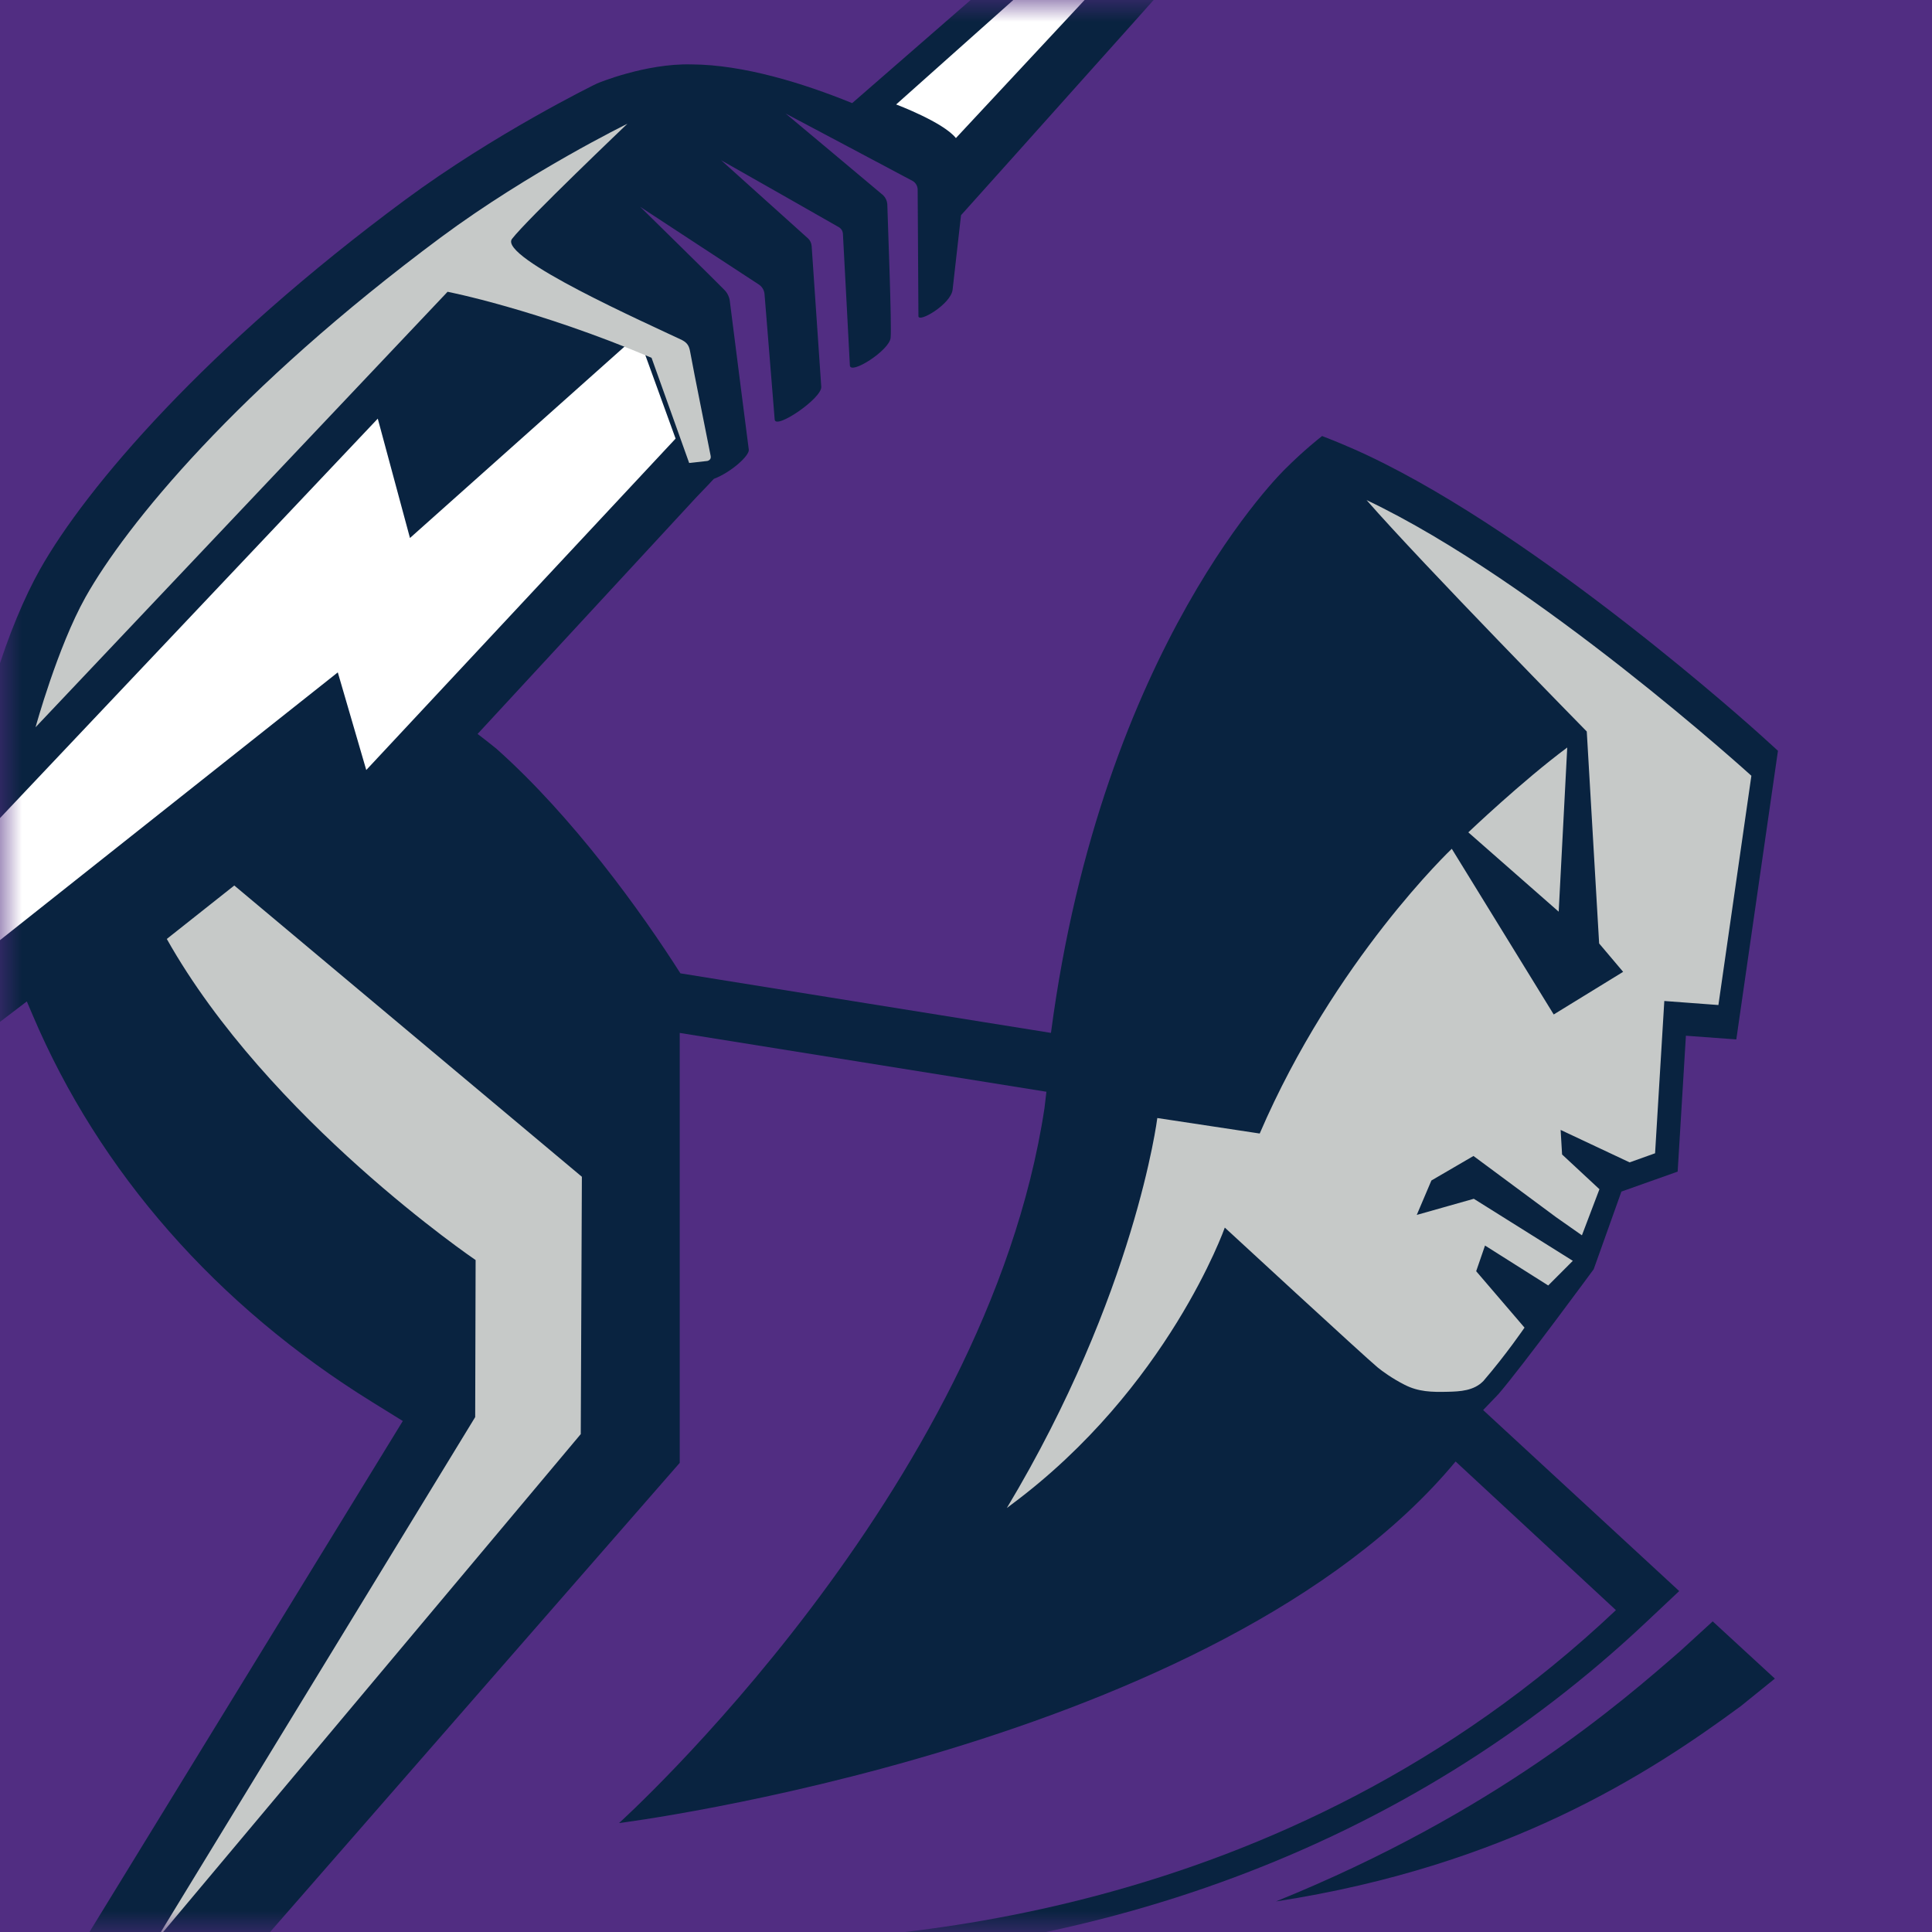 <?xml version="1.0" encoding="UTF-8"?>
<svg width="45px" height="45px" viewBox="0 0 45 45" version="1.1" xmlns="http://www.w3.org/2000/svg" xmlns:xlink="http://www.w3.org/1999/xlink">
    <rect x="0" y="0" width="45" height="45" fill="#808080" stroke="none"/>
    <title>NRL / Storm</title>
    <defs>
        <rect id="path-1" x="0" y="0" width="45" height="45"></rect>
    </defs>
    <g id="NRL-/-Storm" stroke="none" stroke-width="1" fill="none" fill-rule="evenodd">
        <g id="Storm">
            <mask id="mask-2" fill="white">
                <use xlink:href="#path-1"></use>
            </mask>
            <use id="Rectangle" fill="#512D82" xlink:href="#path-1"></use>
            <g mask="url(#mask-2)">
                <g transform="translate(-16, -13)">
                    <path d="M23.202,62.09 L22.748,64.278 L20.004,64.278 C19.612,64.281 19.186,64.301 18.975,64.422 C18.743,64.554 18.68,64.729 18.662,64.969 C18.588,66.025 22.889,65.469 22.68,68.428 C22.602,69.526 22.147,70.552 21.427,71.107 C20.58,71.76 19.369,71.988 18.101,72 L14.778,72 L15.236,69.83 L17.96,69.829 C18.29,69.829 19.029,69.829 19.334,69.639 C19.56,69.499 19.756,69.203 19.773,68.969 C19.789,68.739 19.605,68.58 19.309,68.441 C18.227,67.935 15.641,67.708 15.811,65.33 C15.886,64.266 16.275,63.417 16.978,62.904 C17.758,62.335 18.894,62.111 20.015,62.09 L23.202,62.09 Z M30.298,67.428 C30.798,64.411 32.846,61.814 36.462,62.038 C37.618,62.11 38.365,62.543 38.893,63.119 C39.606,63.898 39.862,64.991 39.646,66.294 C39.341,68.125 38.514,69.877 37.067,70.862 C36.128,71.501 34.903,71.773 33.48,71.684 C30.762,71.517 29.922,69.694 30.298,67.428 Z M50.597,71.499 L47.844,71.499 L49.815,62.09 L53.441,62.09 L54.327,66.349 L54.355,66.349 L56.748,62.09 L60.305,62.09 L58.332,71.499 L55.567,71.499 L56.537,66.81 L56.743,66.062 L56.715,66.062 L53.533,71.079 L52.714,71.079 L51.684,66.062 L51.657,66.062 L51.54,66.89 L50.597,71.499 Z M45.401,62.09 C47.304,62.09 48.469,63.123 48.348,64.852 C48.258,66.143 47.629,67.126 46.302,67.759 L47.085,71.499 L44.298,71.499 L43.201,66.183 L44.225,66.183 C44.837,66.183 45.454,65.945 45.513,65.108 C45.555,64.494 45.112,64.278 44.653,64.278 L42.81,64.278 L43.201,66.183 L42.087,71.499 L39.315,71.499 L41.288,62.09 L45.401,62.09 Z M31.357,62.09 L30.894,64.278 L27.9,64.278 L28.347,66.287 L27.256,71.499 L24.49,71.499 L25.998,64.278 L23.505,64.278 L23.967,62.09 L31.357,62.09 Z M36.858,66.291 C37.067,65.024 36.707,64.343 35.769,64.284 C34.306,64.193 33.419,65.417 33.085,67.433 C32.878,68.684 33.236,69.38 34.174,69.439 C35.638,69.53 36.525,68.292 36.858,66.291 Z M50.282,59.756 C50.408,59.165 50.778,58.687 51.452,58.687 C52.125,58.687 52.292,59.165 52.167,59.756 C52.041,60.35 51.671,60.83 50.997,60.83 C50.324,60.83 50.157,60.35 50.282,59.756 Z M53.082,60.043 C53.044,60.225 53.051,60.436 53.375,60.436 C53.692,60.436 53.789,60.225 53.827,60.043 L54.108,58.718 L54.586,58.718 L54.306,60.043 C54.191,60.586 53.8,60.83 53.288,60.83 C52.772,60.83 52.488,60.586 52.604,60.043 L52.884,58.718 L53.363,58.718 L53.082,60.043 Z M41.788,60.8 L41.352,60.8 L41.793,58.718 L42.412,58.718 L42.641,59.85 L42.648,59.85 L43.298,58.718 L43.961,58.718 L43.52,60.8 L43.041,60.8 L43.267,59.719 L43.343,59.416 L43.338,59.416 L42.536,60.709 L42.352,60.709 L42.075,59.416 L42.068,59.416 L42.013,59.719 L41.788,60.8 Z M57.238,60.8 L56.802,60.8 L57.243,58.718 L57.679,58.718 L58.268,60.016 L58.274,60.016 L58.374,59.502 L58.539,58.718 L58.975,58.718 L58.534,60.8 L58.068,60.8 L57.497,59.55 L57.49,59.55 L57.404,60.016 L57.238,60.8 Z M47.45,60.8 L46.057,60.8 L46.498,58.718 L46.976,58.718 L46.619,60.405 L47.534,60.405 L47.45,60.8 Z M60.574,60.8 L59.129,60.8 L59.569,58.718 L61,58.718 L60.916,59.113 L59.965,59.113 L59.877,59.526 L60.689,59.526 L60.606,59.922 L59.794,59.922 L59.691,60.405 L60.658,60.405 L60.574,60.8 Z M45.529,60.8 L44.083,60.8 L44.524,58.718 L45.954,58.718 L45.871,59.113 L44.919,59.113 L44.831,59.526 L45.643,59.526 L45.559,59.922 L44.748,59.922 L44.645,60.405 L45.613,60.405 L45.529,60.8 Z M48.933,60.8 L47.982,60.8 L48.423,58.718 L49.313,58.718 C49.758,58.718 49.957,58.92 49.885,59.26 C49.838,59.483 49.669,59.646 49.464,59.719 L49.463,59.725 C49.671,59.793 49.812,59.952 49.754,60.221 C49.679,60.58 49.379,60.8 48.933,60.8 L48.933,60.8 Z M56.05,58.718 C56.493,58.718 56.722,58.981 56.636,59.392 C56.574,59.686 56.396,59.897 56.112,59.998 L56.282,60.8 L55.802,60.8 L55.565,59.67 L55.803,59.67 C55.971,59.67 56.117,59.584 56.158,59.392 C56.199,59.195 56.088,59.113 55.94,59.113 L55.546,59.113 L55.188,60.8 L54.709,60.8 L55.151,58.718 L56.05,58.718 Z M51.689,59.756 C51.776,59.346 51.7,59.082 51.367,59.082 C51.035,59.082 50.849,59.346 50.762,59.756 C50.675,60.163 50.749,60.436 51.081,60.436 C51.413,60.436 51.602,60.163 51.689,59.756 Z M48.645,59.93 L48.544,60.405 L48.962,60.405 C49.127,60.405 49.25,60.344 49.287,60.169 C49.323,60.001 49.227,59.93 49.044,59.93 L48.645,59.93 Z M49.107,59.536 C49.271,59.536 49.373,59.477 49.404,59.324 C49.435,59.183 49.361,59.113 49.197,59.113 L48.818,59.113 L48.729,59.536 L49.107,59.536 Z M33.03,58.75 L17.624,58.75 L25.382,46.098 L24.667,45.655 C21.048,43.414 18.314,40.3 16.763,36.649 L16.625,36.325 L0,48.989 L15.371,31.854 L15.371,31.812 C15.388,29.884 16.23,27.508 16.929,26.267 C18.008,24.347 20.811,21.076 25.435,17.656 C27.533,16.106 29.81,14.991 29.906,14.944 C29.906,14.944 31.023,14.474 32.099,14.5 L32.105,14.498 L32.103,14.5 C33.313,14.505 34.71,14.938 35.849,15.402 C35.849,15.402 42.712,9.426 44.423,7.94 C47.867,4.95 53.964,0 53.964,0 C53.964,0 50.813,3.882 47.675,7.564 C45.995,9.535 38.384,18.013 38.384,18.013 L38.188,19.747 C38.15,20.084 37.395,20.527 37.392,20.364 C37.392,20.136 37.378,17.977 37.374,17.41 C37.371,17.332 37.33,17.261 37.265,17.219 C37.219,17.192 34.3,15.645 34.3,15.645 C34.3,15.645 36.53,17.511 36.573,17.55 C36.627,17.604 36.66,17.676 36.667,17.752 C36.677,18.163 36.774,20.578 36.744,20.87 C36.715,21.162 35.805,21.742 35.795,21.51 C35.785,21.284 35.66,18.961 35.633,18.444 C35.629,18.38 35.593,18.323 35.538,18.291 C35.481,18.255 32.796,16.732 32.796,16.732 C32.796,16.732 34.785,18.521 34.826,18.558 C34.868,18.597 34.9,18.662 34.905,18.732 C34.943,19.299 35.119,21.882 35.129,22.014 C35.133,22.289 34.057,23.014 34.044,22.772 L33.808,19.858 C33.803,19.762 33.751,19.675 33.67,19.624 C33.604,19.583 30.911,17.817 30.911,17.817 C30.911,17.817 32.798,19.67 32.862,19.742 C32.942,19.818 32.991,19.92 33.001,20.03 C33.085,20.706 33.428,23.378 33.441,23.476 C33.455,23.614 33.033,23.999 32.626,24.154 C32.58,24.207 32.434,24.359 32.221,24.58 L27.124,30.095 C27.349,30.265 27.569,30.445 27.569,30.445 C29.349,32.032 30.937,34.239 31.848,35.671 C32.236,35.737 40.326,37.033 40.479,37.058 C41.67,28.01 45.937,23.921 45.937,23.921 C46.364,23.494 46.729,23.207 46.794,23.156 C47.418,23.395 47.871,23.615 47.871,23.615 C51.908,25.525 56.814,29.945 57.021,30.132 L57.412,30.487 L56.442,37.21 L55.268,37.124 L55.076,40.289 L53.766,40.754 L53.12,42.563 C53.12,42.563 51.462,44.822 50.901,45.472 L50.545,45.843 L55.112,50.059 L54.335,50.79 C48.805,55.998 41.437,58.75 33.03,58.75 L33.03,58.75 Z M55.156,51.438 C53.77,52.647 50.825,55.222 45.719,57.288 C51.115,56.458 54.431,54.299 56.548,52.738 L57.34,52.098 L55.892,50.765 L55.156,51.438 Z" id="Shape" fill="#092340"></path>
                    <path d="M30.418,55.463 C30.418,55.463 38.978,47.746 40.328,38.81 L40.373,38.429 L31.832,37.059 L31.832,47.073 L22.086,58.235 L32.987,58.235 C36.267,58.235 45.842,57.874 53.638,50.503 L49.904,47.041 C44.379,53.7 30.418,55.463 30.418,55.463 Z" id="Path" fill="#512D82"></path>
                    <path d="M25.549,25.531 L24.799,22.751 L5.259,43.412 L23.868,28.661 L24.531,30.935 L31.736,23.216 L30.858,20.795 L25.549,25.531 Z M49.431,4.235 L36.873,15.433 C36.873,15.433 37.967,15.843 38.265,16.216 L49.431,4.235 Z" id="Shape" fill="#FFFFFF"></path>
                    <path d="M29.553,40.409 L21.457,33.625 L19.885,34.87 C22.25,39.073 27.078,42.349 27.078,42.349 L27.068,46.007 L19.603,58.235 L29.527,46.403 L29.553,40.409 Z M47.83,24.648 C49.147,26.155 52.959,30.038 52.959,30.038 L53.247,34.975 L53.806,35.636 L52.189,36.629 L49.815,32.77 C49.815,32.77 47.083,35.356 45.341,39.402 L42.956,39.041 C42.956,39.041 42.445,43.137 39.451,48.125 L39.557,48.045 C43.21,45.33 44.528,41.593 44.528,41.593 C44.528,41.593 47.792,44.606 48.088,44.85 C48.192,44.935 48.425,45.107 48.72,45.256 C49.038,45.418 49.346,45.427 49.728,45.417 C50.005,45.41 50.329,45.396 50.551,45.166 C51.085,44.546 51.509,43.923 51.509,43.923 L50.383,42.609 L50.589,42.011 L52.061,42.941 L52.634,42.367 L50.328,40.922 L48.999,41.298 L49.34,40.496 L50.32,39.925 L52.242,41.349 L52.846,41.773 L53.254,40.699 L52.384,39.89 L52.35,39.318 L53.957,40.074 L54.55,39.862 L54.765,36.315 L56.025,36.409 L56.793,31.069 C56.793,31.069 51.806,26.536 47.83,24.648 L47.83,24.648 Z M52.504,30.411 C51.458,31.188 50.2,32.387 50.2,32.387 L52.305,34.235 L52.504,30.411 Z M32.074,21.188 C32.052,21.067 32.016,20.989 31.888,20.922 C31.1,20.545 27.597,18.993 27.926,18.564 C28.276,18.109 30.614,15.882 30.614,15.882 C30.614,15.882 28.334,16.998 26.271,18.527 C21.525,22.054 18.936,25.226 17.99,26.912 C17.34,28.074 16.828,29.939 16.828,29.939 L26.425,19.796 C26.425,19.796 28.506,20.202 31.176,21.334 L32.052,23.784 L32.473,23.737 C32.473,23.737 32.573,23.72 32.553,23.62 C32.465,23.164 32.168,21.709 32.074,21.188 Z" id="Shape" fill="#C6C9C8"></path>
                </g>
            </g>
        </g>
    </g>
</svg>